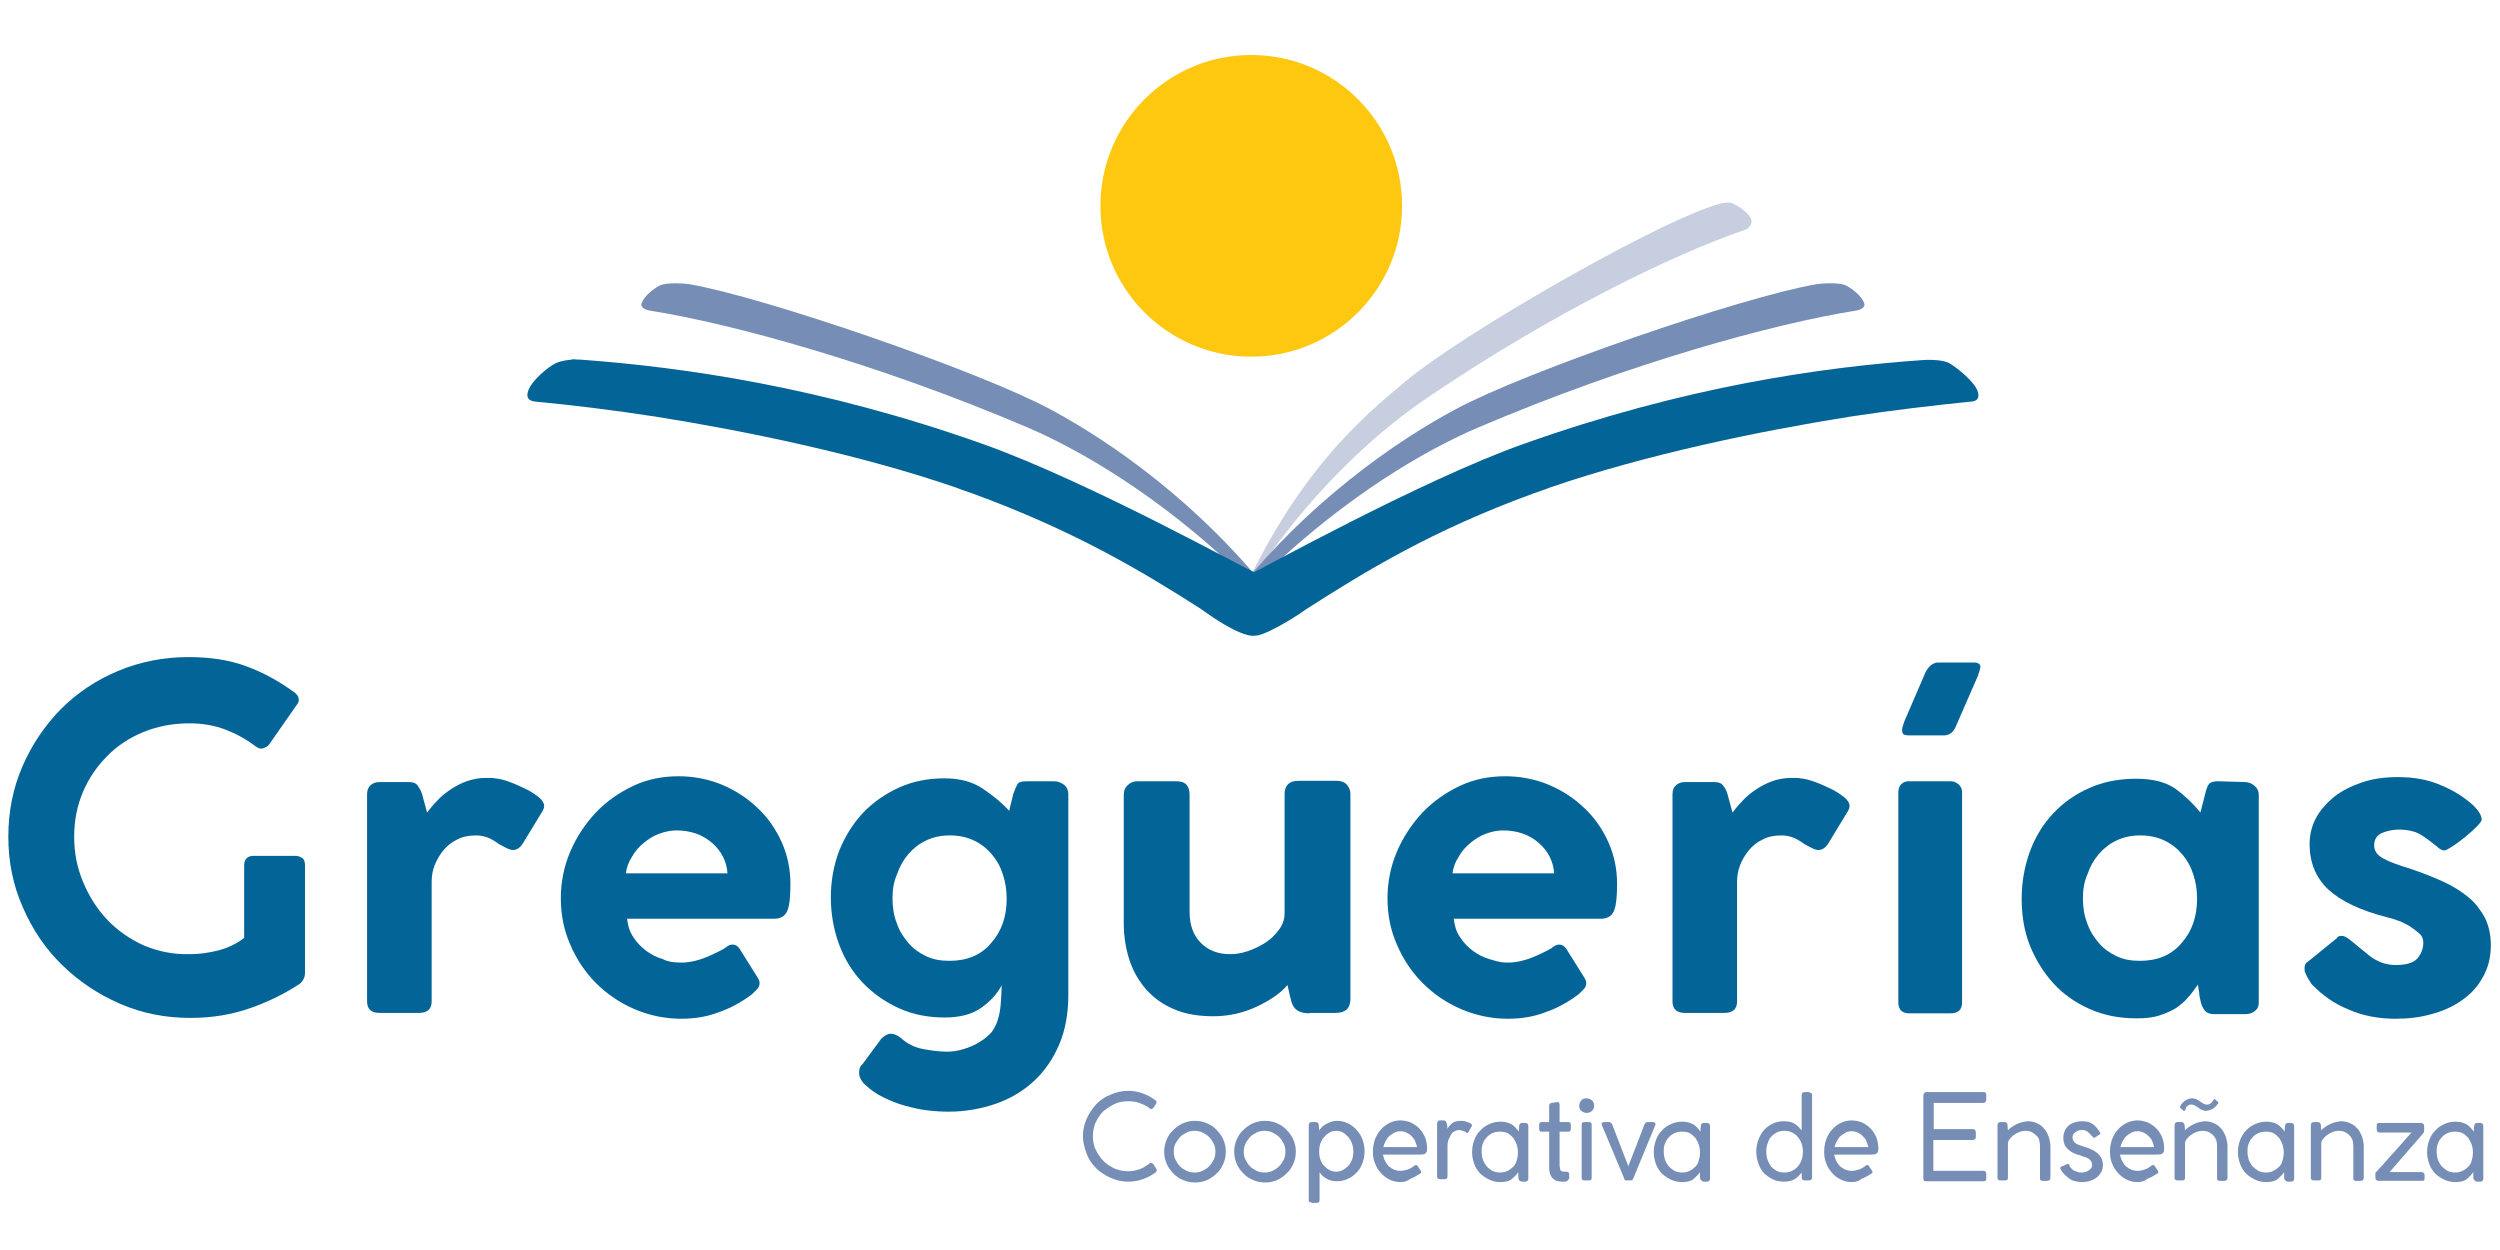 <?xml version="1.0" encoding="utf-8"?>
<!-- Generator: Adobe Illustrator 23.0.4, SVG Export Plug-In . SVG Version: 6.00 Build 0)  -->
<svg version="1.1" id="Capa_1" xmlns="http://www.w3.org/2000/svg" xmlns:xlink="http://www.w3.org/1999/xlink" x="0px" y="0px"
	 viewBox="0 0 600 300" style="enable-background:new 0 0 600 300;" xml:space="preserve">
<style type="text/css">
	.st0{fill:#C7CEDF;}
	.st1{fill:#768DB6;}
	.st2{fill:#036597;}
	.st3{fill:#FEC710;}
</style>
<g>
	<path class="st0" d="M342.8,95.3c29.6-20.1,59.1-34.4,75.9-40.1c1.4-0.5,2-1.8,1.5-2.8c-0.9-1.6-2.9-2.9-4.4-3.6
		c-1.7-0.7-5.5,0.9-6.1,1.1c-15.3,5.4-58.9,30.3-72.6,41.8c-10.8,9-24.7,21.1-37.9,48.5c2.5-3.3,2.5-3.1,3.5-4.3
		C316.8,115.5,332.1,102.5,342.8,95.3z"/>
	<path class="st1" d="M355,102.5c35.9-15.3,70.7-24.8,90.1-27.9c1.6-0.2,2.7-0.9,2.3-1.9c-0.7-1.7-2.7-3.3-4.2-4.1
		c-1.7-1-6.6-0.5-7.2-0.4c-17.7,3-69.8,20.9-86.8,30.1c-13.4,7.2-35.7,22-54.7,46.7c3.4-2.9,6.7-5.6,10-8.1
		C323.3,119,342,108,355,102.5z"/>
	<path class="st1" d="M246.4,102.5c-35.9-15.3-70.7-24.8-90.1-27.9c-1.6-0.2-2.7-0.9-2.3-1.9c0.7-1.7,2.7-3.3,4.2-4.1
		c1.7-1,6.6-0.5,7.2-0.4c17.7,3,69.8,20.9,86.8,30.1c13.4,7.2,35.7,22,54.7,46.7c-3.4-2.9-6.7-5.6-10-8.1
		C278.1,119,259.3,108,246.4,102.5z"/>
	<path class="st2" d="M45.6,229c2.2,0,4.4-0.3,6.8-0.9c2.3-0.6,4.4-1.6,6.2-3v-17.4c0-1.5,0.8-2.3,2.3-2.3h10.1c0.5,0,1,0.2,1.5,0.5
		c0.5,0.3,0.7,0.9,0.7,1.8v25.8c0,1-0.4,1.8-1.1,2.5c-3.4,2.3-7.4,4.3-11.9,5.9c-4.5,1.6-9.3,2.4-14.5,2.4c-6,0-11.6-1.1-16.9-3.4
		c-5.3-2.3-9.9-5.4-13.9-9.3s-7.1-8.5-9.4-13.8C3.1,212.4,2,206.8,2,200.8s1.1-11.6,3.4-16.9c2.3-5.3,5.4-9.8,9.2-13.7
		c3.9-3.9,8.5-7,13.8-9.2c5.3-2.2,10.9-3.3,16.9-3.3c5.1,0,9.8,0.7,13.8,2.2c4.1,1.5,7.9,3.6,11.6,6.3c0.6,0.5,0.9,0.9,1,1.5
		c0.1,0.5-0.1,1-0.5,1.5l-6.7,9.6c-0.4,0.4-0.8,0.6-1.4,0.8c-0.5,0.2-1.1,0-1.8-0.5c-2.2-1.7-4.6-3-7.2-4s-5.5-1.5-8.7-1.5
		c-3.9,0-7.6,0.7-11,2.1c-3.4,1.4-6.3,3.3-8.7,5.8c-2.5,2.5-4.4,5.3-5.8,8.6c-1.4,3.3-2.1,6.9-2.1,10.7c0,3.9,0.7,7.5,2.2,11
		c1.4,3.4,3.4,6.5,5.8,9c2.5,2.6,5.4,4.6,8.7,6.1C38.1,228.4,41.7,229.1,45.6,229z"/>
	<path class="st2" d="M101.3,190.6c0.1,0.4,0.3,1.1,0.6,2.2c0.3,1.1,0.5,1.8,0.6,2.2c0.7-0.9,1.5-1.9,2.4-2.8c0.9-1,2-1.9,3.2-2.7
		c1.2-0.8,2.5-1.5,3.9-2c1.4-0.5,2.9-0.8,4.6-0.8c0.4,0,0.7,0,1.1,0c0.3,0,0.7,0,1.1,0.1c1.1,0.1,2.3,0.4,3.6,0.9
		c1.4,0.5,2.6,1.1,3.9,1.7c1.2,0.6,2.2,1.3,3.1,2c0.8,0.7,1.2,1.4,1.2,2c0,0.5-0.2,1-0.6,1.6l-4.5,7.4c-0.7,1.1-1.5,1.6-2.4,1.6
		c-0.3,0-0.8-0.1-1.4-0.4c-0.6-0.3-1.2-0.6-1.9-1c-1.1-0.8-2-1.3-2.8-1.6c-0.8-0.3-1.7-0.5-2.8-0.5c-1.7,0-3.2,0.3-4.5,1
		c-1.3,0.6-2.4,1.5-3.3,2.6c-0.9,1.1-1.6,2.3-2.1,3.6c-0.5,1.3-0.7,2.6-0.7,3.9v28.7c0,1.9-1,2.8-3.1,2.8h-9.4c-2,0-3-0.9-3-2.8
		v-49.7c0-1,0.3-1.7,0.9-2.2c0.6-0.5,1.3-0.7,2-0.7h7.3c0.9,0,1.6,0.3,2,0.9C100.7,189.2,101.1,189.9,101.3,190.6z"/>
	<path class="st2" d="M163,231c1.7,0.1,3.3-0.2,4.9-0.7c1.6-0.5,3.1-1.2,4.7-2c0.6-0.3,1.2-0.6,1.7-1c0.5-0.4,1-0.6,1.5-0.6
		c0.7,0,1.2,0.3,1.7,1l4.2,6.7c0.4,0.6,0.6,1.1,0.6,1.5c0,0.6-0.2,1.1-0.6,1.5c-0.4,0.4-0.8,0.8-1.2,1.2c-2.4,1.8-5,3.3-7.9,4.3
		c-2.8,1.1-5.9,1.6-9.1,1.6c-3.9,0-7.7-0.8-11.2-2.3c-3.5-1.5-6.6-3.6-9.2-6.2c-2.6-2.6-4.7-5.7-6.2-9.2c-1.6-3.6-2.3-7.3-2.3-11.3
		c0-3.9,0.8-7.7,2.3-11.2s3.6-6.6,6.1-9.3c2.6-2.7,5.6-4.8,9-6.4c3.4-1.6,7-2.3,10.9-2.3c3.6,0,7.1,0.7,10.3,2
		c3.3,1.4,6.1,3.2,8.6,5.6c2.5,2.3,4.4,5.1,5.8,8.2c1.4,3.1,2.1,6.5,2.1,10c0,3-0.2,5.1-0.7,6.4c-0.5,1.3-1.6,2-3.2,2h-35.3
		c0.2,1.7,0.6,3.1,1.5,4.4c0.8,1.3,1.9,2.4,3.1,3.3c1.2,0.9,2.6,1.6,4,2C160.2,230.8,161.7,231,163,231z M150.2,209.6h24.4
		c-0.2-2.8-1.4-5.3-3.7-7.3c-2.3-2-5.2-3-8.6-3c-1.4,0-2.7,0.3-4.1,0.8c-1.4,0.5-2.6,1.3-3.7,2.2s-2.1,2-2.8,3.3
		C150.9,206.8,150.4,208.1,150.2,209.6z"/>
	<path class="st2" d="M239.6,244.3c0.3-1,0.5-2.2,0.6-3.7c0.1-1.5,0.2-2.9,0.2-4.1c-1.2,2.2-2.9,4-5.1,5.5s-5.1,2.2-8.6,2.2
		c-3.9,0-7.6-0.7-10.9-2.2c-3.3-1.5-6.2-3.5-8.7-6.1c-2.5-2.6-4.4-5.7-5.7-9.2s-2-7.3-2-11.3c0-4,0.7-7.8,2-11.2
		c1.4-3.5,3.3-6.5,5.7-9.1c2.5-2.6,5.4-4.6,8.7-6.1c3.3-1.5,7-2.2,10.9-2.2c3.6,0,6.7,0.8,9.2,2.5c2.5,1.7,4.6,3.4,6.3,5.3l1-4.1
		c0.4-1.1,0.7-1.8,1-2.3c0.3-0.5,1-0.7,2.2-0.7h6.6c0.8,0,1.6,0.3,2.3,0.8c0.7,0.5,1.1,1.3,1.1,2.4v48c0,4.5-0.7,8.5-2.2,12
		c-1.5,3.5-3.5,6.4-6.1,8.8c-2.6,2.4-5.7,4.2-9.1,5.4c-3.5,1.2-7.3,1.9-11.3,1.9c-1.6,0-3.3-0.1-5-0.3c-1.8-0.2-3.6-0.6-5.4-1.1
		c-1.8-0.5-3.6-1.2-5.2-2c-1.7-0.8-3.1-1.8-4.4-3c-0.4-0.3-0.7-0.7-1-1.2c-0.3-0.5-0.5-1-0.5-1.6c0-0.4,0-0.8,0.1-1.1
		c0.1-0.4,0.3-0.8,0.7-1.1l4.5-6.1c0.8-0.8,1.6-1.2,2.3-1.2c0.7,0,1.5,0.3,2.4,1c1.5,1.4,3.3,2.3,5.5,2.7c2.2,0.4,4,0.6,5.6,0.6
		c1.3,0,2.6-0.2,3.9-0.6c1.3-0.4,2.6-0.9,3.7-1.6c1.2-0.7,2.2-1.5,3.1-2.5C238.7,246.7,239.3,245.6,239.6,244.3z M214.2,215.6
		c0,2.1,0.3,4.1,1,5.9c0.6,1.8,1.6,3.4,2.8,4.8c1.2,1.4,2.6,2.4,4.3,3.2c1.7,0.8,3.5,1.1,5.6,1.1c4.2,0,7.6-1.4,10-4.3
		c2.5-2.8,3.7-6.4,3.7-10.6c0-2-0.3-4-0.9-5.8c-0.6-1.9-1.5-3.5-2.7-4.9c-1.2-1.4-2.6-2.5-4.3-3.3c-1.7-0.8-3.6-1.2-5.8-1.2
		c-2,0-3.9,0.4-5.6,1.2c-1.7,0.8-3.1,1.9-4.3,3.3c-1.2,1.4-2.1,3-2.7,4.8C214.5,211.6,214.2,213.5,214.2,215.6z"/>
	<path class="st2" d="M314.3,243.2c-1.1,0-2-0.2-2.6-0.5c-0.6-0.3-1.1-0.8-1.4-1.4c-0.3-0.6-0.5-1.3-0.7-2.2
		c-0.2-0.8-0.4-1.7-0.6-2.7c-1.7,2-4.2,3.7-7.4,5.2c-3.2,1.5-6.7,2.3-10.4,2.3c-3.5,0-6.6-0.5-9.2-1.6c-2.7-1.1-4.9-2.6-6.8-4.7
		c-1.8-2-3.2-4.4-4.1-7.1c-0.9-2.7-1.4-5.7-1.4-9v-30.6c0-1.1,0.3-1.9,1-2.5c0.6-0.6,1.4-0.9,2.3-0.9h9.3c1.2,0,2,0.3,2.5,0.9
		c0.5,0.6,0.7,1.4,0.7,2.4v28.1c0,3.1,0.9,5.6,2.7,7.4c1.8,1.8,4.1,2.7,7.1,2.7c1.2,0,2.6-0.2,4.1-0.7c1.5-0.5,2.9-1.2,4.2-2
		c1.3-0.8,2.4-1.9,3.3-3.1c0.9-1.2,1.4-2.5,1.4-4v-28.6c0-2.1,1.1-3.2,3.3-3.2h9.2c1.1,0,1.9,0.3,2.4,0.9c0.6,0.6,0.9,1.4,0.9,2.3
		v49.1c0,2.3-1.2,3.4-3.5,3.4H314.3z"/>
	<path class="st2" d="M361.4,231c1.7,0.1,3.3-0.2,4.9-0.7c1.6-0.5,3.1-1.2,4.7-2c0.6-0.3,1.2-0.6,1.7-1c0.5-0.4,1-0.6,1.5-0.6
		c0.7,0,1.2,0.3,1.7,1l4.2,6.7c0.4,0.6,0.6,1.1,0.6,1.5c0,0.6-0.2,1.1-0.6,1.5c-0.4,0.4-0.8,0.8-1.2,1.2c-2.4,1.8-5,3.3-7.9,4.3
		c-2.8,1.1-5.9,1.6-9.1,1.6c-3.9,0-7.7-0.8-11.2-2.3c-3.5-1.5-6.6-3.6-9.2-6.2c-2.6-2.6-4.7-5.7-6.2-9.2c-1.6-3.6-2.3-7.3-2.3-11.3
		c0-3.9,0.8-7.7,2.3-11.2c1.5-3.5,3.6-6.6,6.1-9.3c2.6-2.7,5.6-4.8,9-6.4c3.4-1.6,7-2.3,10.9-2.3c3.6,0,7.1,0.7,10.3,2
		c3.3,1.4,6.1,3.2,8.6,5.6c2.5,2.3,4.4,5.1,5.8,8.2c1.4,3.1,2.1,6.5,2.1,10c0,3-0.2,5.1-0.7,6.4c-0.5,1.3-1.6,2-3.2,2h-35.3
		c0.2,1.7,0.6,3.1,1.5,4.4c0.8,1.3,1.9,2.4,3.1,3.3c1.2,0.9,2.6,1.6,4,2S360,231,361.4,231z M348.6,209.6H373
		c-0.2-2.8-1.4-5.3-3.7-7.3c-2.3-2-5.2-3-8.6-3c-1.4,0-2.7,0.3-4.1,0.8c-1.4,0.5-2.6,1.3-3.7,2.2c-1.1,0.9-2.1,2-2.8,3.3
		C349.3,206.8,348.8,208.1,348.6,209.6z"/>
	<path class="st2" d="M414.6,190.6c0.1,0.4,0.3,1.1,0.6,2.2c0.3,1.1,0.5,1.8,0.6,2.2c0.7-0.9,1.5-1.9,2.4-2.8c0.9-1,2-1.9,3.2-2.7
		c1.2-0.8,2.5-1.5,3.9-2c1.4-0.5,2.9-0.8,4.6-0.8c0.4,0,0.7,0,1.1,0c0.3,0,0.7,0,1.1,0.1c1.1,0.1,2.3,0.4,3.6,0.9
		c1.4,0.5,2.6,1.1,3.9,1.7c1.2,0.6,2.2,1.3,3.1,2c0.8,0.7,1.2,1.4,1.2,2c0,0.5-0.2,1-0.6,1.6l-4.5,7.4c-0.7,1.1-1.5,1.6-2.4,1.6
		c-0.3,0-0.8-0.1-1.4-0.4c-0.6-0.3-1.2-0.6-1.9-1c-1.1-0.8-2-1.3-2.8-1.6c-0.8-0.3-1.7-0.5-2.8-0.5c-1.7,0-3.2,0.3-4.5,1
		c-1.3,0.6-2.4,1.5-3.3,2.6c-0.9,1.1-1.6,2.3-2.1,3.6c-0.5,1.3-0.7,2.6-0.7,3.9v28.7c0,1.9-1,2.8-3.1,2.8h-9.4c-2,0-3-0.9-3-2.8
		v-49.7c0-1,0.3-1.7,0.9-2.2c0.6-0.5,1.3-0.7,2-0.7h7.3c0.9,0,1.6,0.3,2,0.9C414.1,189.2,414.4,189.9,414.6,190.6z"/>
	<path class="st2" d="M470.9,190.2v50.4c0,1.7-0.9,2.6-2.8,2.6h-9.9c-1.7,0-2.6-0.9-2.6-2.6v-50.4c0-0.8,0.2-1.5,0.7-2
		c0.5-0.5,1.1-0.7,1.9-0.7h9.9c0.7,0,1.3,0.2,1.9,0.7C470.6,188.7,470.9,189.3,470.9,190.2z"/>
	<path class="st2" d="M474.7,162.2l-5.2,11.9c-0.6,1.6-1.6,2.4-3,2.4h-8.2c-0.8,0-1.2-0.1-1.5-0.3c-0.2-0.2-0.3-0.6-0.3-1.1
		c0-0.3,0.1-0.6,0.2-0.9s0.2-0.7,0.4-1.2l5-11.6c0.8-1.6,1.9-2.4,3.1-2.4h8.5c1.1,0,1.6,0.4,1.6,1.1
		C475.2,160.7,475,161.4,474.7,162.2z"/>
	<path class="st2" d="M528.1,240.1c-0.2-0.8-0.3-1.4-0.3-1.9c-0.1-0.5-0.2-1.1-0.3-1.9c-0.7,1-1.4,2-2.3,3c-0.8,1-1.8,1.8-2.9,2.6
		c-1.1,0.7-2.5,1.3-4,1.8c-1.5,0.5-3.3,0.7-5.4,0.7h-0.2c-4,0-7.7-0.7-11.1-2.2c-3.4-1.5-6.3-3.5-8.7-6.1c-2.4-2.6-4.3-5.7-5.7-9.1
		c-1.4-3.5-2-7.3-2-11.3s0.7-7.9,2-11.4c1.3-3.5,3.2-6.6,5.6-9.1c2.4-2.6,5.3-4.6,8.7-6.1c3.4-1.5,7.1-2.2,11.2-2.2
		c4,0,7.1,0.8,9.4,2.4c2.2,1.6,4.2,3.5,6,5.7l1.1-4.3c0.3-1.3,0.6-2.1,1-2.6c0.4-0.4,1.1-0.6,2.2-0.6l6.4,0.2c0.8,0,1.6,0.3,2.3,0.9
		c0.7,0.6,1,1.3,1,2.2v49.8c0,0.9-0.3,1.6-1,2.1c-0.7,0.5-1.4,0.7-2.3,0.7h-7.3c-1.1,0-1.9-0.3-2.3-0.8
		C528.5,241.7,528.3,241,528.1,240.1z M499.9,215.6c0,2.1,0.3,4.1,1,5.9c0.6,1.8,1.6,3.4,2.8,4.8c1.2,1.4,2.6,2.4,4.3,3.2
		c1.7,0.8,3.5,1.1,5.6,1.1c4.2,0,7.6-1.4,10-4.3c2.5-2.8,3.7-6.4,3.7-10.6c0-2-0.3-4-0.9-5.8c-0.6-1.9-1.5-3.5-2.7-4.9
		c-1.2-1.4-2.6-2.5-4.3-3.3c-1.7-0.8-3.6-1.2-5.8-1.2c-2,0-3.9,0.4-5.6,1.2c-1.7,0.8-3.1,1.9-4.3,3.3c-1.2,1.4-2.1,3-2.7,4.8
		C500.2,211.6,499.9,213.5,499.9,215.6z"/>
	<path class="st2" d="M553.3,233.5c-0.2-0.2-0.2-0.6-0.2-1.1c0-0.2,0-0.5,0.1-0.8c0.1-0.3,0.3-0.6,0.7-0.8l6.9-5.6
		c0.2-0.4,0.6-0.6,1.2-0.6c0.5,0,1.1,0.3,1.8,0.8c1.4,1.2,3.1,2.5,4.9,4c1.8,1.4,3.9,2.2,6.2,2.2c2.6,0,4.3-0.5,5.3-1.6
		c0.9-1.1,1.4-2.4,1.4-3.8c0-0.8-0.3-1.6-1-2.2c-0.7-0.6-1.5-1.2-2.4-1.8c-0.9-0.5-1.8-1-2.8-1.3c-0.9-0.3-1.7-0.6-2.3-0.7
		c-6.7-1.7-11.4-4-14.4-6.8c-2.9-2.8-4.4-6.4-4.4-10.8c0-2.2,0.5-4.3,1.5-6.2c1-1.9,2.5-3.6,4.3-5.1c1.9-1.5,4.1-2.6,6.7-3.5
		c2.6-0.9,5.5-1.3,8.7-1.3c3.8,0,7.2,0.6,10.2,1.9c3,1.2,5.7,2.9,7.9,4.9c1.4,1.4,2,2.5,2,3.4c0,0.3-0.4,0.9-1.2,1.7
		c-0.8,0.8-1.8,1.7-2.8,2.5c-1,0.8-2,1.6-3,2.2c-0.9,0.6-1.6,1-1.9,1c-0.6,0-1.2-0.3-1.9-1c-1.1-0.9-2.3-1.8-3.7-2.7
		c-1.4-0.9-3.3-1.3-5.4-1.3c-1.4,0-2.8,0.3-4,0.8c-1.2,0.5-1.9,1.5-1.9,3c0,1.4,0.8,2.4,2.3,3.2c1.5,0.8,3.7,1.6,6.4,2.4
		c2.9,1,5.5,2,7.9,3.1c2.4,1.1,4.4,2.4,6.1,3.8c1.7,1.4,2.9,3.1,3.9,4.9c0.9,1.9,1.4,4,1.4,6.5c0,2.9-0.6,5.4-1.9,7.7
		c-1.2,2.2-2.9,4.1-5.1,5.6c-2.1,1.5-4.6,2.6-7.3,3.3c-2.8,0.8-5.6,1.1-8.6,1.1c-4,0-7.8-0.7-11.2-2.2c-3.5-1.4-6.4-3.5-8.9-6.1
		C554.2,235.3,553.6,234.4,553.3,233.5z"/>
	<g>
		<path class="st1" d="M277.2,264c0.2,0.2,0.4,0.3,0.4,0.5c0,0.1,0,0.2-0.1,0.3c0,0.1-0.1,0.2-0.1,0.2l-0.6,0.9
			c-0.2,0.2-0.3,0.3-0.5,0.3c-0.1,0-0.1,0-0.2-0.1c-0.1,0-0.2-0.1-0.3-0.2c-0.7-0.5-1.5-0.9-2.4-1.2c-0.9-0.3-1.7-0.4-2.6-0.4
			c-1.3,0-2.4,0.2-3.4,0.7c-1,0.5-1.9,1.1-2.7,1.8c-0.8,0.8-1.3,1.7-1.8,2.7c-0.4,1-0.6,2.1-0.6,3.2c0,1.2,0.2,2.3,0.7,3.3
			c0.5,1,1.1,1.9,1.9,2.7c0.8,0.8,1.7,1.3,2.7,1.8c1,0.4,2.1,0.6,3.2,0.6c0.7,0,1.4-0.1,2.1-0.3c0.7-0.2,1.5-0.5,2.3-1.1
			c0.2-0.1,0.4-0.2,0.6-0.4c0.2-0.2,0.4-0.2,0.5-0.2c0.2,0,0.3,0.1,0.5,0.3l0.7,1.1c0.1,0.1,0.1,0.3,0.1,0.4c0,0.2-0.1,0.4-0.3,0.5
			c-0.9,0.7-1.9,1.2-3,1.6c-1.1,0.4-2.3,0.6-3.5,0.6c-1.5,0-2.9-0.3-4.2-0.9c-1.3-0.6-2.5-1.3-3.5-2.3c-1-1-1.8-2.1-2.3-3.5
			s-0.9-2.7-0.9-4.2c0-1.5,0.3-2.9,0.9-4.2c0.6-1.3,1.4-2.5,2.3-3.5c1-1,2.1-1.8,3.5-2.3c1.3-0.6,2.7-0.9,4.2-0.9
			c1.2,0,2.3,0.2,3.4,0.6C275.3,262.8,276.3,263.3,277.2,264z"/>
		<path class="st1" d="M279.4,276.4c0-1,0.2-2,0.6-2.9c0.4-0.9,0.9-1.7,1.6-2.3c0.7-0.7,1.4-1.2,2.3-1.6c0.9-0.4,1.8-0.6,2.9-0.6
			c1,0,2,0.2,2.9,0.6c0.9,0.4,1.7,0.9,2.3,1.6c0.7,0.7,1.2,1.4,1.6,2.3c0.4,0.9,0.6,1.9,0.6,2.9c0,1-0.2,2-0.6,2.9
			c-0.4,0.9-0.9,1.7-1.6,2.3c-0.7,0.7-1.4,1.2-2.3,1.6c-0.9,0.4-1.8,0.6-2.9,0.6c-1,0-2-0.2-2.9-0.6c-0.9-0.4-1.7-0.9-2.3-1.6
			c-0.7-0.7-1.2-1.4-1.6-2.3C279.6,278.3,279.4,277.4,279.4,276.4z M281.7,276.4c0,0.7,0.1,1.3,0.4,1.9c0.3,0.6,0.6,1.1,1.1,1.6
			c0.4,0.5,1,0.8,1.6,1.1c0.6,0.3,1.3,0.4,1.9,0.4c0.7,0,1.3-0.1,1.9-0.4c0.6-0.3,1.1-0.6,1.6-1.1c0.5-0.5,0.8-1,1.1-1.6
			c0.3-0.6,0.4-1.3,0.4-1.9c0-0.7-0.1-1.3-0.4-1.9c-0.3-0.6-0.6-1.1-1.1-1.6c-0.5-0.5-1-0.8-1.6-1.1c-0.6-0.3-1.3-0.4-1.9-0.4
			c-0.7,0-1.3,0.1-1.9,0.4c-0.6,0.3-1.1,0.6-1.6,1.1c-0.4,0.5-0.8,1-1.1,1.6C281.8,275,281.7,275.7,281.7,276.4z"/>
		<path class="st1" d="M296.2,276.4c0-1,0.2-2,0.6-2.9c0.4-0.9,0.9-1.7,1.6-2.3c0.7-0.7,1.4-1.2,2.3-1.6c0.9-0.4,1.8-0.6,2.9-0.6
			c1,0,2,0.2,2.9,0.6c0.9,0.4,1.7,0.9,2.3,1.6c0.7,0.7,1.2,1.4,1.6,2.3c0.4,0.9,0.6,1.9,0.6,2.9c0,1-0.2,2-0.6,2.9
			c-0.4,0.9-0.9,1.7-1.6,2.3c-0.7,0.7-1.4,1.2-2.3,1.6c-0.9,0.4-1.8,0.6-2.9,0.6c-1,0-2-0.2-2.9-0.6c-0.9-0.4-1.7-0.9-2.3-1.6
			c-0.7-0.7-1.2-1.4-1.6-2.3C296.4,278.3,296.2,277.4,296.2,276.4z M298.5,276.4c0,0.7,0.1,1.3,0.4,1.9c0.3,0.6,0.6,1.1,1.1,1.6
			c0.4,0.5,1,0.8,1.6,1.1c0.6,0.3,1.3,0.4,1.9,0.4c0.7,0,1.3-0.1,1.9-0.4s1.1-0.6,1.6-1.1c0.5-0.5,0.8-1,1.1-1.6
			c0.3-0.6,0.4-1.3,0.4-1.9c0-0.7-0.1-1.3-0.4-1.9c-0.3-0.6-0.6-1.1-1.1-1.6c-0.5-0.5-1-0.8-1.6-1.1s-1.3-0.4-1.9-0.4
			c-0.7,0-1.3,0.1-1.9,0.4c-0.6,0.3-1.1,0.6-1.6,1.1c-0.4,0.5-0.8,1-1.1,1.6C298.7,275,298.5,275.7,298.5,276.4z"/>
		<path class="st1" d="M314.1,288.2V270c0-0.5,0.3-0.7,0.8-0.7h0.8c0.5,0,0.8,0.2,0.8,0.7l0.1,1.3c0.4-0.6,1-1.2,1.8-1.6
			c0.7-0.4,1.6-0.7,2.5-0.7c0.9,0,1.8,0.2,2.6,0.6c0.8,0.4,1.5,0.9,2.1,1.6c0.6,0.7,1.1,1.4,1.4,2.3c0.3,0.9,0.5,1.8,0.5,2.8
			c0,1-0.2,2-0.5,2.8c-0.3,0.9-0.8,1.7-1.4,2.3s-1.3,1.2-2.1,1.5c-0.8,0.4-1.7,0.6-2.6,0.6c-1,0-1.8-0.2-2.5-0.6
			c-0.7-0.4-1.3-0.9-1.7-1.6v6.7c0,0.5-0.3,0.7-0.8,0.7h-0.8c-0.3,0-0.5-0.1-0.6-0.2C314.2,288.5,314.1,288.4,314.1,288.2z
			 M316.6,276.4c0,0.7,0.1,1.3,0.3,1.9c0.2,0.6,0.5,1.1,0.9,1.5c0.4,0.4,0.8,0.8,1.3,1c0.5,0.3,1,0.4,1.6,0.4s1.1-0.1,1.6-0.4
			c0.5-0.3,0.9-0.6,1.3-1c0.4-0.4,0.7-1,0.9-1.5c0.2-0.6,0.3-1.2,0.3-1.9s-0.1-1.3-0.3-1.9c-0.2-0.6-0.5-1.1-0.9-1.6
			c-0.4-0.4-0.8-0.8-1.3-1.1c-0.5-0.3-1-0.4-1.6-0.4s-1.1,0.1-1.6,0.4c-0.5,0.3-0.9,0.6-1.3,1.1c-0.4,0.4-0.7,1-0.9,1.5
			C316.7,275,316.6,275.7,316.6,276.4L316.6,276.4z"/>
		<path class="st1" d="M336.1,283.7c-0.9,0-1.8-0.2-2.6-0.6c-0.8-0.4-1.5-0.9-2.1-1.6c-0.6-0.7-1.1-1.4-1.4-2.3
			c-0.4-0.9-0.5-1.8-0.5-2.9c0-1,0.2-2,0.5-2.9c0.4-0.9,0.8-1.7,1.4-2.3c0.6-0.7,1.3-1.2,2.1-1.6c0.8-0.4,1.7-0.6,2.6-0.6
			c0.9,0,1.7,0.2,2.5,0.5c0.8,0.4,1.4,0.8,2,1.4c0.6,0.6,1,1.3,1.4,2.1c0.3,0.8,0.5,1.7,0.5,2.6v0.3c0,0.6-0.2,0.9-0.5,1.1
			c-0.4,0.2-0.8,0.2-1.3,0.2h-8.8c0.2,1.1,0.7,2.1,1.4,2.8c0.8,0.7,1.7,1.1,2.8,1.1c0.6,0,1.1-0.1,1.7-0.3c0.6-0.2,1.1-0.5,1.6-0.9
			c0.1-0.1,0.3-0.2,0.5-0.2c0.1,0,0.2,0.1,0.3,0.2l0.8,1.2c0.1,0.1,0.1,0.2,0.1,0.3c0,0.1-0.1,0.3-0.2,0.3c-0.1,0.1-0.2,0.2-0.3,0.2
			c-0.6,0.4-1.3,0.8-2.1,1.1C337.8,283.5,337,283.7,336.1,283.7z M332,275.3h8.1c-0.1-0.5-0.3-1-0.5-1.5c-0.2-0.5-0.6-0.9-0.9-1.2
			c-0.4-0.4-0.8-0.6-1.2-0.8c-0.4-0.2-0.9-0.3-1.4-0.3c-0.5,0-1,0.1-1.4,0.3c-0.4,0.2-0.8,0.5-1.2,0.8c-0.4,0.3-0.7,0.8-0.9,1.2
			C332.3,274.3,332.1,274.8,332,275.3z"/>
		<path class="st1" d="M347.3,269.9l0.1,1c0.2-0.4,0.6-0.9,1.1-1.3c0.5-0.4,1.2-0.6,2.1-0.6c0.3,0,0.6,0,1,0.1
			c0.3,0.1,0.6,0.2,0.9,0.3c0.3,0.1,0.5,0.2,0.6,0.4c0.2,0.1,0.2,0.2,0.2,0.3c0,0,0,0.1-0.1,0.2l-0.7,1.3c-0.1,0.2-0.2,0.3-0.4,0.3
			c-0.1,0-0.2,0-0.2-0.1c0,0-0.1-0.1-0.1-0.1c-0.2-0.1-0.4-0.2-0.7-0.3c-0.3-0.1-0.6-0.1-0.8-0.2c-0.4,0-0.8,0.1-1.2,0.3
			c-0.4,0.2-0.7,0.5-0.9,0.9c-0.2,0.4-0.4,0.8-0.6,1.2c-0.1,0.4-0.2,0.9-0.2,1.3v7.5c0,0.4-0.2,0.6-0.6,0.6h-1.2
			c-0.4,0-0.7-0.2-0.7-0.6v-12.8c0-0.2,0.1-0.3,0.2-0.5c0.1-0.1,0.3-0.2,0.4-0.2h1c0.2,0,0.4,0.1,0.5,0.2
			C347.2,269.6,347.3,269.8,347.3,269.9z"/>
		<path class="st1" d="M364.4,282.6v-1.3c-0.4,0.6-1,1.2-1.6,1.7c-0.6,0.5-1.6,0.7-2.7,0.7c-1,0-1.9-0.2-2.7-0.6
			c-0.8-0.4-1.6-0.9-2.2-1.5c-0.6-0.7-1.1-1.4-1.4-2.3c-0.3-0.9-0.5-1.8-0.5-2.8c0-1,0.2-2,0.5-2.8c0.3-0.9,0.8-1.7,1.4-2.3
			c0.6-0.7,1.3-1.2,2.2-1.6c0.8-0.4,1.8-0.6,2.8-0.6c0.6,0,1.1,0.1,1.5,0.2c0.4,0.1,0.8,0.3,1.2,0.5c0.3,0.2,0.6,0.5,0.9,0.8
			c0.3,0.3,0.5,0.6,0.7,0.9l0.1-1.4c0-0.2,0.1-0.4,0.2-0.5c0.1-0.1,0.3-0.2,0.5-0.2h0.8c0.2,0,0.4,0.1,0.5,0.2
			c0.1,0.1,0.2,0.3,0.2,0.5v12.7c0,0.2-0.1,0.3-0.2,0.5c-0.1,0.1-0.3,0.2-0.5,0.2h-0.9C364.6,283.4,364.4,283.1,364.4,282.6z
			 M355.6,276.4c0,0.7,0.1,1.3,0.3,1.9c0.2,0.6,0.5,1.1,0.9,1.6s0.9,0.8,1.4,1.1c0.6,0.3,1.2,0.4,1.8,0.4c0.7,0,1.3-0.1,1.8-0.4
			c0.5-0.2,1-0.6,1.4-1c0.4-0.4,0.7-0.9,0.8-1.5c0.2-0.6,0.3-1.2,0.3-1.9c0-0.7-0.1-1.3-0.3-1.9c-0.2-0.6-0.5-1.1-0.8-1.6
			c-0.4-0.4-0.8-0.8-1.3-1.1c-0.5-0.3-1.2-0.4-1.9-0.4c-0.7,0-1.3,0.1-1.9,0.4c-0.6,0.3-1,0.6-1.4,1.1c-0.4,0.4-0.7,1-0.9,1.6
			S355.6,275.7,355.6,276.4z"/>
		<path class="st1" d="M375.7,283.6c-0.1,0-0.1,0-0.2,0c-0.1,0-0.1,0-0.2,0c-0.5,0-0.9,0-1.3-0.1c-0.4-0.1-0.8-0.2-1.1-0.5
			c-0.3-0.2-0.6-0.6-0.8-1c-0.2-0.5-0.3-1.1-0.3-1.8v-8.6h-1.7c-0.2,0-0.4,0-0.5-0.1c-0.1-0.1-0.2-0.3-0.2-0.5v-1.1
			c0-0.2,0.1-0.4,0.2-0.5c0.1-0.1,0.3-0.1,0.5-0.1h1.7v-4c0-0.3,0.2-0.5,0.5-0.6l1.5-0.2c0.2,0,0.4,0.1,0.4,0.2
			c0.1,0.2,0.1,0.3,0.1,0.5v4.1h2.1c0.4,0,0.6,0.2,0.6,0.7v0.9c0,0.5-0.2,0.7-0.6,0.7h-2.1v7.7c0,0.5,0,0.8,0.1,1.1
			c0,0.3,0.1,0.5,0.3,0.6c0.1,0.1,0.3,0.2,0.5,0.2c0.2,0,0.4,0,0.7,0c0.5,0,0.7,0.2,0.7,0.7v0.9
			C376.4,283.3,376.1,283.5,375.7,283.6z"/>
		<path class="st1" d="M379,265.4c0-0.5,0.2-0.9,0.5-1.3s0.8-0.5,1.3-0.5c0.5,0,0.9,0.2,1.3,0.5c0.3,0.3,0.5,0.8,0.5,1.3
			c0,0.5-0.2,0.9-0.5,1.2c-0.3,0.3-0.8,0.5-1.3,0.5c-0.5,0-0.9-0.2-1.3-0.5C379.2,266.3,379,265.9,379,265.4z M382,269.9v12.8
			c0,0.4-0.2,0.6-0.6,0.6h-1.2c-0.4,0-0.6-0.2-0.6-0.6v-12.8c0-0.4,0.2-0.6,0.6-0.6h1.2C381.8,269.3,382,269.5,382,269.9z"/>
		<path class="st1" d="M386.9,269.8l3.9,10.1l3.9-10.1c0.2-0.3,0.4-0.5,0.8-0.5h1.2c0.4,0,0.6,0.2,0.6,0.5c0,0.1,0,0.1,0,0.2
			c0,0.1-0.1,0.2-0.1,0.2l-5.2,12.6c-0.1,0.2-0.2,0.4-0.3,0.4c-0.1,0.1-0.3,0.1-0.4,0.1h-0.8c-0.3,0-0.4,0-0.5-0.1s-0.2-0.2-0.2-0.4
			l-5.2-12.4c0,0,0-0.1-0.1-0.2c0-0.1-0.1-0.2-0.1-0.4c0-0.3,0.2-0.5,0.6-0.5h1.2C386.5,269.3,386.7,269.5,386.9,269.8z"/>
		<path class="st1" d="M408,282.6v-1.3c-0.4,0.6-1,1.2-1.6,1.7c-0.6,0.5-1.6,0.7-2.7,0.7c-1,0-1.9-0.2-2.7-0.6
			c-0.8-0.4-1.6-0.9-2.2-1.5c-0.6-0.7-1.1-1.4-1.4-2.3c-0.3-0.9-0.5-1.8-0.5-2.8c0-1,0.2-2,0.5-2.8c0.3-0.9,0.8-1.7,1.4-2.3
			c0.6-0.7,1.3-1.2,2.2-1.6c0.8-0.4,1.8-0.6,2.8-0.6c0.6,0,1.1,0.1,1.5,0.2c0.4,0.1,0.8,0.3,1.2,0.5c0.3,0.2,0.6,0.5,0.9,0.8
			c0.3,0.3,0.5,0.6,0.7,0.9l0.1-1.4c0-0.2,0.1-0.4,0.2-0.5c0.1-0.1,0.3-0.2,0.5-0.2h0.8c0.2,0,0.4,0.1,0.5,0.2
			c0.1,0.1,0.2,0.3,0.2,0.5v12.7c0,0.2-0.1,0.3-0.2,0.5c-0.1,0.1-0.3,0.2-0.5,0.2h-0.9C408.3,283.4,408,283.1,408,282.6z
			 M399.3,276.4c0,0.7,0.1,1.3,0.3,1.9c0.2,0.6,0.5,1.1,0.9,1.6s0.9,0.8,1.4,1.1c0.6,0.3,1.2,0.4,1.8,0.4c0.7,0,1.3-0.1,1.8-0.4
			c0.5-0.2,1-0.6,1.4-1c0.4-0.4,0.7-0.9,0.8-1.5c0.2-0.6,0.3-1.2,0.3-1.9c0-0.7-0.1-1.3-0.3-1.9c-0.2-0.6-0.5-1.1-0.8-1.6
			c-0.4-0.4-0.8-0.8-1.3-1.1c-0.5-0.3-1.2-0.4-1.9-0.4c-0.7,0-1.3,0.1-1.9,0.4c-0.6,0.3-1,0.6-1.4,1.1c-0.4,0.4-0.7,1-0.9,1.6
			S399.3,275.7,399.3,276.4z"/>
		<path class="st1" d="M434.9,262.8v19.8c0,0.5-0.3,0.7-0.8,0.7h-0.9c-0.5,0-0.8-0.2-0.8-0.7v-1.2c-0.5,0.6-1,1.2-1.7,1.6
			c-0.7,0.4-1.5,0.6-2.6,0.6c-1,0-1.9-0.2-2.7-0.6c-0.8-0.4-1.5-0.9-2.1-1.5c-0.6-0.7-1-1.4-1.3-2.3c-0.3-0.9-0.5-1.8-0.5-2.8
			c0-1,0.2-2,0.5-2.8c0.3-0.9,0.8-1.7,1.3-2.3c0.6-0.7,1.3-1.2,2.1-1.6c0.8-0.4,1.7-0.6,2.7-0.6c1.1,0,2,0.2,2.6,0.6
			c0.7,0.4,1.2,1,1.7,1.6v-8.5c0-0.5,0.3-0.7,0.8-0.7h0.8c0.2,0,0.4,0.1,0.6,0.2C434.8,262.4,434.9,262.6,434.9,262.8z M432.7,276.4
			c0-0.7-0.1-1.3-0.3-1.9c-0.2-0.6-0.5-1.1-0.9-1.6s-0.8-0.8-1.4-1.1s-1.1-0.4-1.8-0.4c-0.7,0-1.3,0.1-1.9,0.4
			c-0.5,0.3-1,0.6-1.4,1.1c-0.4,0.4-0.6,1-0.8,1.6c-0.2,0.6-0.3,1.2-0.3,1.9c0,0.7,0.1,1.3,0.3,1.9c0.2,0.6,0.5,1.1,0.8,1.6
			c0.4,0.4,0.8,0.8,1.4,1.1c0.5,0.3,1.2,0.4,1.9,0.4c0.6,0,1.2-0.1,1.8-0.4s1-0.6,1.4-1.1c0.4-0.4,0.7-1,0.9-1.6
			C432.6,277.7,432.7,277.1,432.7,276.4z"/>
		<path class="st1" d="M444.4,283.7c-0.9,0-1.8-0.2-2.6-0.6c-0.8-0.4-1.5-0.9-2.1-1.6c-0.6-0.7-1.1-1.4-1.4-2.3
			c-0.4-0.9-0.5-1.8-0.5-2.9c0-1,0.2-2,0.5-2.9c0.4-0.9,0.8-1.7,1.4-2.3c0.6-0.7,1.3-1.2,2.1-1.6c0.8-0.4,1.7-0.6,2.6-0.6
			c0.9,0,1.7,0.2,2.5,0.5c0.8,0.4,1.4,0.8,2,1.4c0.6,0.6,1,1.3,1.4,2.1c0.3,0.8,0.5,1.7,0.5,2.6v0.3c0,0.6-0.2,0.9-0.5,1.1
			c-0.4,0.2-0.8,0.2-1.3,0.2h-8.8c0.2,1.1,0.7,2.1,1.4,2.8c0.8,0.7,1.7,1.1,2.8,1.1c0.6,0,1.1-0.1,1.7-0.3c0.6-0.2,1.1-0.5,1.6-0.9
			c0.1-0.1,0.3-0.2,0.5-0.2c0.1,0,0.2,0.1,0.3,0.2l0.8,1.2c0.1,0.1,0.1,0.2,0.1,0.3c0,0.1-0.1,0.3-0.2,0.3c-0.1,0.1-0.2,0.2-0.3,0.2
			c-0.6,0.4-1.3,0.8-2.1,1.1C446.1,283.5,445.3,283.7,444.4,283.7z M440.3,275.3h8.1c-0.1-0.5-0.3-1-0.5-1.5
			c-0.2-0.5-0.6-0.9-0.9-1.2c-0.4-0.4-0.8-0.6-1.2-0.8c-0.4-0.2-0.9-0.3-1.4-0.3c-0.5,0-1,0.1-1.4,0.3c-0.4,0.2-0.8,0.5-1.2,0.8
			c-0.4,0.3-0.7,0.8-0.9,1.2C440.6,274.3,440.4,274.8,440.3,275.3z"/>
		<path class="st1" d="M462.3,262.1h13.8c0.4,0,0.6,0.2,0.6,0.7v1.2c0,0.2-0.1,0.3-0.2,0.5c-0.1,0.1-0.3,0.2-0.5,0.2h-11.9v6.3h9.5
			c0.2,0,0.3,0.1,0.4,0.2c0.1,0.1,0.2,0.3,0.2,0.5v1.2c0,0.2-0.1,0.3-0.2,0.5c-0.1,0.1-0.3,0.2-0.5,0.2h-9.5v7.4h12
			c0.4,0,0.7,0.2,0.7,0.7v1.2c0,0.4-0.2,0.6-0.6,0.6h-13.9c-0.4,0-0.6-0.2-0.6-0.6v-20C461.7,262.4,461.9,262.1,462.3,262.1z"/>
		<path class="st1" d="M481.8,270l0.1,1.3c0.2-0.3,0.5-0.5,0.9-0.8c0.4-0.3,0.8-0.5,1.2-0.7c0.4-0.2,0.9-0.4,1.4-0.5
			c0.5-0.1,0.9-0.2,1.3-0.2c0.8,0,1.6,0.2,2.2,0.5c0.7,0.3,1.2,0.7,1.7,1.3c0.5,0.5,0.8,1.2,1.1,1.9c0.2,0.7,0.4,1.5,0.4,2.3v7.6
			c0,0.2-0.1,0.4-0.2,0.5c-0.1,0.1-0.3,0.2-0.5,0.2h-1.2c-0.3,0-0.4-0.1-0.5-0.2c-0.1-0.1-0.1-0.3-0.1-0.5V275
			c0-0.5-0.1-0.9-0.2-1.4s-0.4-0.8-0.7-1.1c-0.3-0.3-0.7-0.6-1.1-0.8s-0.9-0.3-1.5-0.3c-0.5,0-1,0.1-1.5,0.3
			c-0.5,0.2-0.9,0.4-1.3,0.7c-0.4,0.3-0.7,0.6-1,1c-0.3,0.4-0.4,0.7-0.4,1.1v8.2c0,0.4-0.2,0.6-0.6,0.6h-1.2c-0.4,0-0.7-0.2-0.7-0.6
			V270c0-0.2,0.1-0.4,0.2-0.5c0.1-0.1,0.3-0.2,0.4-0.2h1.1C481.6,269.3,481.8,269.6,481.8,270z"/>
		<path class="st1" d="M494.5,280.5c0-0.1-0.1-0.2,0-0.3c0-0.1,0.1-0.2,0.2-0.2l1.4-0.6c0.2-0.1,0.3-0.1,0.4,0
			c0.1,0.1,0.2,0.2,0.2,0.4c0.1,0.3,0.3,0.5,0.5,0.7c0.2,0.2,0.4,0.4,0.7,0.5c0.3,0.1,0.5,0.2,0.8,0.3s0.5,0.1,0.7,0.1
			c0.3,0,0.6,0,1-0.1s0.6-0.2,0.9-0.4c0.3-0.2,0.5-0.4,0.6-0.6c0.2-0.2,0.2-0.5,0.2-0.8c0-0.3-0.1-0.6-0.2-0.8
			c-0.2-0.2-0.4-0.4-0.6-0.6c-0.3-0.2-0.6-0.3-0.9-0.4c-0.4-0.1-0.7-0.2-1.1-0.4c-1.3-0.3-2.3-0.8-3-1.5c-0.8-0.7-1.1-1.6-1.1-2.7
			c0-0.6,0.1-1.1,0.3-1.6c0.2-0.5,0.5-0.9,0.9-1.3c0.4-0.4,0.9-0.6,1.4-0.8c0.6-0.2,1.2-0.3,1.9-0.3c1.1,0,1.9,0.2,2.6,0.7
			c0.7,0.5,1.2,1.2,1.7,2c0,0.1,0.1,0.2,0.1,0.2s0,0.2-0.1,0.2l-1.2,0.8c-0.2,0.1-0.3,0.1-0.4,0s-0.2-0.3-0.4-0.4
			c-0.3-0.4-0.6-0.7-1-1c-0.4-0.3-0.8-0.4-1.3-0.4c-0.7,0-1.2,0.2-1.7,0.6s-0.6,0.8-0.6,1.2c0,0.3,0.1,0.5,0.2,0.8
			c0.1,0.2,0.3,0.4,0.6,0.6c0.2,0.2,0.5,0.3,0.8,0.4c0.3,0.1,0.5,0.2,0.8,0.3c1.5,0.4,2.7,0.9,3.6,1.7c0.9,0.8,1.3,1.7,1.3,2.8
			c0,0.6-0.1,1.2-0.4,1.7s-0.6,0.9-1.1,1.3s-1,0.6-1.6,0.8c-0.6,0.2-1.3,0.3-2,0.3c-0.5,0-1-0.1-1.5-0.2c-0.5-0.1-1-0.3-1.4-0.6
			c-0.4-0.3-0.8-0.6-1.2-1S494.7,281,494.5,280.5z"/>
		<path class="st1" d="M513,283.7c-0.9,0-1.8-0.2-2.6-0.6c-0.8-0.4-1.5-0.9-2.1-1.6c-0.6-0.7-1.1-1.4-1.4-2.3
			c-0.4-0.9-0.5-1.8-0.5-2.9c0-1,0.2-2,0.5-2.9c0.4-0.9,0.8-1.7,1.4-2.3c0.6-0.7,1.3-1.2,2.1-1.6c0.8-0.4,1.7-0.6,2.6-0.6
			c0.9,0,1.7,0.2,2.5,0.5c0.8,0.4,1.4,0.8,2,1.4c0.6,0.6,1,1.3,1.4,2.1c0.3,0.8,0.5,1.7,0.5,2.6v0.3c0,0.6-0.2,0.9-0.5,1.1
			c-0.4,0.2-0.8,0.2-1.3,0.2h-8.8c0.2,1.1,0.7,2.1,1.4,2.8c0.8,0.7,1.7,1.1,2.8,1.1c0.6,0,1.1-0.1,1.7-0.3c0.6-0.2,1.1-0.5,1.6-0.9
			c0.1-0.1,0.3-0.2,0.5-0.2c0.1,0,0.2,0.1,0.3,0.2l0.8,1.2c0.1,0.1,0.1,0.2,0.1,0.3c0,0.1-0.1,0.3-0.2,0.3c-0.1,0.1-0.2,0.2-0.3,0.2
			c-0.6,0.4-1.3,0.8-2.1,1.1C514.7,283.5,513.9,283.7,513,283.7z M508.9,275.3h8.1c-0.1-0.5-0.3-1-0.5-1.5c-0.2-0.5-0.6-0.9-0.9-1.2
			c-0.4-0.4-0.8-0.6-1.2-0.8c-0.4-0.2-0.9-0.3-1.4-0.3c-0.5,0-1,0.1-1.4,0.3c-0.4,0.2-0.8,0.5-1.2,0.8c-0.4,0.3-0.7,0.8-0.9,1.2
			C509.2,274.3,509,274.8,508.9,275.3z"/>
		<path class="st1" d="M524.3,270l0.1,1.3c0.2-0.3,0.5-0.5,0.9-0.8s0.8-0.5,1.2-0.7c0.4-0.2,0.9-0.4,1.4-0.5s0.9-0.2,1.3-0.2
			c0.8,0,1.6,0.2,2.2,0.5c0.7,0.3,1.2,0.7,1.7,1.3c0.5,0.5,0.8,1.2,1.1,1.9c0.2,0.7,0.4,1.5,0.4,2.3v7.6c0,0.2-0.1,0.4-0.2,0.5
			c-0.1,0.1-0.3,0.2-0.5,0.2h-1.2c-0.3,0-0.4-0.1-0.5-0.2c-0.1-0.1-0.1-0.3-0.1-0.5V275c0-0.5-0.1-0.9-0.2-1.4
			c-0.2-0.4-0.4-0.8-0.7-1.1c-0.3-0.3-0.7-0.6-1.1-0.8c-0.4-0.2-0.9-0.3-1.5-0.3c-0.5,0-1,0.1-1.5,0.3c-0.5,0.2-0.9,0.4-1.3,0.7
			s-0.7,0.6-1,1c-0.3,0.4-0.4,0.7-0.4,1.1v8.2c0,0.4-0.2,0.6-0.6,0.6h-1.2c-0.4,0-0.7-0.2-0.7-0.6V270c0-0.2,0.1-0.4,0.2-0.5
			c0.1-0.1,0.3-0.2,0.4-0.2h1.1C524,269.3,524.2,269.6,524.3,270z M524.4,266.5c-0.1,0.1-0.1,0.1-0.2,0.1c0,0-0.1,0-0.3-0.1
			c-0.1-0.1-0.2-0.2-0.3-0.3c-0.1-0.1-0.2-0.2-0.3-0.3s-0.1-0.2-0.1-0.3c0-0.1,0-0.1,0.1-0.2c0.1-0.1,0.1-0.1,0.1-0.2
			c0.4-0.6,0.8-0.9,1.3-1.2s1-0.4,1.5-0.4c0.3,0,0.6,0.1,0.9,0.2c0.3,0.1,0.6,0.3,0.8,0.5l0.8,0.5c0.3,0.2,0.6,0.3,1,0.3
			c0.4,0,0.7-0.1,1-0.4c0.1-0.1,0.2-0.2,0.3-0.4c0.1-0.1,0.2-0.3,0.3-0.4c0.1-0.1,0.2-0.1,0.2-0.1c0,0,0.1,0,0.1,0
			c0,0,0.1,0,0.1,0.1c0.1,0.1,0.2,0.2,0.3,0.3c0.1,0.1,0.2,0.2,0.3,0.2c0.1,0.1,0.1,0.2,0.1,0.3c0,0.1,0,0.1-0.1,0.2
			c-0.1,0.1-0.1,0.1-0.1,0.1c-0.4,0.6-0.8,0.9-1.3,1.2c-0.5,0.2-1,0.4-1.5,0.4c-0.3,0-0.6-0.1-0.9-0.2c-0.3-0.1-0.6-0.3-0.8-0.5
			l-0.8-0.5c-0.3-0.2-0.6-0.3-1-0.3c-0.4,0-0.7,0.1-1,0.4c-0.1,0.1-0.2,0.2-0.3,0.4C524.6,266.3,524.5,266.4,524.4,266.5z"/>
		<path class="st1" d="M548.2,282.6v-1.3c-0.4,0.6-1,1.2-1.6,1.7c-0.6,0.5-1.6,0.7-2.7,0.7c-1,0-1.9-0.2-2.7-0.6
			c-0.8-0.4-1.6-0.9-2.2-1.5c-0.6-0.7-1.1-1.4-1.4-2.3c-0.3-0.9-0.5-1.8-0.5-2.8c0-1,0.2-2,0.5-2.8c0.3-0.9,0.8-1.7,1.4-2.3
			c0.6-0.7,1.3-1.2,2.2-1.6c0.8-0.4,1.8-0.6,2.8-0.6c0.6,0,1.1,0.1,1.5,0.2c0.4,0.1,0.8,0.3,1.2,0.5c0.3,0.2,0.6,0.5,0.9,0.8
			c0.3,0.3,0.5,0.6,0.7,0.9l0.1-1.4c0-0.2,0.1-0.4,0.2-0.5c0.1-0.1,0.3-0.2,0.5-0.2h0.8c0.2,0,0.4,0.1,0.5,0.2
			c0.1,0.1,0.2,0.3,0.2,0.5v12.7c0,0.2-0.1,0.3-0.2,0.5c-0.1,0.1-0.3,0.2-0.5,0.2h-0.9C548.4,283.4,548.2,283.1,548.2,282.6z
			 M539.4,276.4c0,0.7,0.1,1.3,0.3,1.9c0.2,0.6,0.5,1.1,0.9,1.6c0.4,0.4,0.9,0.8,1.4,1.1c0.6,0.3,1.2,0.4,1.8,0.4
			c0.7,0,1.3-0.1,1.8-0.4c0.5-0.2,1-0.6,1.4-1c0.4-0.4,0.7-0.9,0.8-1.5c0.2-0.6,0.3-1.2,0.3-1.9c0-0.7-0.1-1.3-0.3-1.9
			c-0.2-0.6-0.5-1.1-0.8-1.6c-0.4-0.4-0.8-0.8-1.3-1.1c-0.5-0.3-1.2-0.4-1.9-0.4c-0.7,0-1.3,0.1-1.9,0.4c-0.6,0.3-1,0.6-1.4,1.1
			c-0.4,0.4-0.7,1-0.9,1.6S539.4,275.7,539.4,276.4z"/>
		<path class="st1" d="M557,270l0.1,1.3c0.2-0.3,0.5-0.5,0.9-0.8s0.8-0.5,1.2-0.7c0.4-0.2,0.9-0.4,1.4-0.5s0.9-0.2,1.3-0.2
			c0.8,0,1.6,0.2,2.2,0.5c0.7,0.3,1.2,0.7,1.7,1.3c0.5,0.5,0.8,1.2,1.1,1.9c0.2,0.7,0.4,1.5,0.4,2.3v7.6c0,0.2-0.1,0.4-0.2,0.5
			c-0.1,0.1-0.3,0.2-0.5,0.2h-1.2c-0.3,0-0.4-0.1-0.5-0.2c-0.1-0.1-0.1-0.3-0.1-0.5V275c0-0.5-0.1-0.9-0.2-1.4
			c-0.2-0.4-0.4-0.8-0.7-1.1c-0.3-0.3-0.7-0.6-1.1-0.8c-0.4-0.2-0.9-0.3-1.5-0.3c-0.5,0-1,0.1-1.5,0.3c-0.5,0.2-0.9,0.4-1.3,0.7
			s-0.7,0.6-1,1c-0.3,0.4-0.4,0.7-0.4,1.1v8.2c0,0.4-0.2,0.6-0.6,0.6h-1.2c-0.4,0-0.7-0.2-0.7-0.6V270c0-0.2,0.1-0.4,0.2-0.5
			c0.1-0.1,0.3-0.2,0.4-0.2h1.1C556.7,269.3,556.9,269.6,557,270z"/>
		<path class="st1" d="M581.1,283.4h-10.3c-0.2,0-0.4-0.1-0.5-0.2c-0.1-0.1-0.2-0.3-0.2-0.5v-0.9c0-0.1,0-0.2,0-0.2
			c0-0.1,0-0.2,0.1-0.2c0.5-0.6,1.1-1.3,1.9-2.1c0.8-0.9,1.5-1.8,2.4-2.7c0.8-0.9,1.6-1.8,2.4-2.7c0.8-0.9,1.4-1.6,1.9-2.1h-7.7
			c-0.5,0-0.7-0.3-0.7-0.8v-0.8c0-0.5,0.2-0.7,0.7-0.7H581c0.2,0,0.4,0.1,0.6,0.2c0.1,0.1,0.2,0.3,0.2,0.5v1c0,0.3,0,0.5-0.1,0.6
			c-0.1,0.1-0.2,0.2-0.3,0.4l-7.9,9.1h7.7c0.2,0,0.4,0.1,0.5,0.2c0.1,0.1,0.2,0.3,0.2,0.5v0.9c0,0.2-0.1,0.4-0.2,0.5
			C581.4,283.3,581.3,283.4,581.1,283.4z"/>
		<path class="st1" d="M593.6,282.6v-1.3c-0.4,0.6-1,1.2-1.6,1.7c-0.6,0.5-1.6,0.7-2.7,0.7c-1,0-1.9-0.2-2.7-0.6
			c-0.8-0.4-1.6-0.9-2.2-1.5c-0.6-0.7-1.1-1.4-1.4-2.3c-0.3-0.9-0.5-1.8-0.5-2.8c0-1,0.2-2,0.5-2.8c0.3-0.9,0.8-1.7,1.4-2.3
			c0.6-0.7,1.3-1.2,2.2-1.6c0.8-0.4,1.8-0.6,2.8-0.6c0.6,0,1.1,0.1,1.5,0.2c0.4,0.1,0.8,0.3,1.2,0.5c0.3,0.2,0.6,0.5,0.9,0.8
			c0.3,0.3,0.5,0.6,0.7,0.9l0.1-1.4c0-0.2,0.1-0.4,0.2-0.5c0.1-0.1,0.3-0.2,0.5-0.2h0.8c0.2,0,0.4,0.1,0.5,0.2
			c0.1,0.1,0.2,0.3,0.2,0.5v12.7c0,0.2-0.1,0.3-0.2,0.5c-0.1,0.1-0.3,0.2-0.5,0.2h-0.9C593.9,283.4,593.6,283.1,593.6,282.6z
			 M584.8,276.4c0,0.7,0.1,1.3,0.3,1.9c0.2,0.6,0.5,1.1,0.9,1.6c0.4,0.4,0.9,0.8,1.4,1.1c0.6,0.3,1.2,0.4,1.8,0.4
			c0.7,0,1.3-0.1,1.8-0.4c0.5-0.2,1-0.6,1.4-1c0.4-0.4,0.7-0.9,0.8-1.5c0.2-0.6,0.3-1.2,0.3-1.9c0-0.7-0.1-1.3-0.3-1.9
			c-0.2-0.6-0.5-1.1-0.8-1.6c-0.4-0.4-0.8-0.8-1.3-1.1c-0.5-0.3-1.2-0.4-1.9-0.4c-0.7,0-1.3,0.1-1.9,0.4c-0.6,0.3-1,0.6-1.4,1.1
			c-0.4,0.4-0.7,1-0.9,1.6S584.8,275.7,584.8,276.4z"/>
	</g>
	<path class="st3" d="M300.3,13.2c-20,0-36.2,16.2-36.2,36.2s16.2,36.2,36.2,36.2c20,0,36.2-16.2,36.2-36.2S320.3,13.2,300.3,13.2z"
		/>
	<path class="st2" d="M474.6,93.8c-0.8-2.2-4.7-5.4-6.7-6.6c-1.9-1.1-6.2-0.8-6.2-0.8c-24.5,1.7-57.5,6.4-96.2,20.2
		c-24.5,8.7-64.1,30.7-64.5,30.7c-0.7,0-39.2-21.5-65-30.7c-38.8-13.8-72.2-18.5-96.8-20.3c0,0-0.2,0-0.6,0c-0.4,0-0.8-0.1-1.2-0.1
		l-0.1,0.1c-1.1,0.1-2.6,0.3-3.8,0.8c-2.1,1-5.9,4.3-6.7,6.6c-0.8,2.2,0.7,2.6,1.8,2.7c8.6,0.8,18.4,2,28.8,3.6c22,3.5,49,9.1,72,17
		c0.4,0.2,0.9,0.3,1.3,0.5c0.9,0.3,1.7,0.6,2.6,0.9c24.4,8.9,40.8,18.7,55,27.8c0.2,0.1,6.7,5.1,11.1,6.2c0.2,0.1,0.4,0.1,0.5,0.1
		c0.4,0.1,0.7,0.1,1,0.1h0l0,0c0,0,0,0,0,0l0,0v0l0,0l0,0l0,0l0,0v0l0,0c0,0,0,0,0,0l0,0l0,0c0.3,0,0.6-0.1,0.9-0.1c0,0,0.1,0,0.1,0
		c3.7-0.9,11-5.8,11.6-6.3c14.2-9.1,30.2-18.9,54.6-27.8c0.8-0.3,1.7-0.6,2.6-0.9c0.4-0.2,0.9-0.3,1.3-0.5c23-7.9,50-13.5,72-17
		c10.4-1.6,20.2-2.7,28.8-3.6C473.9,96.4,475.4,96,474.6,93.8z"/>
</g>
</svg>
